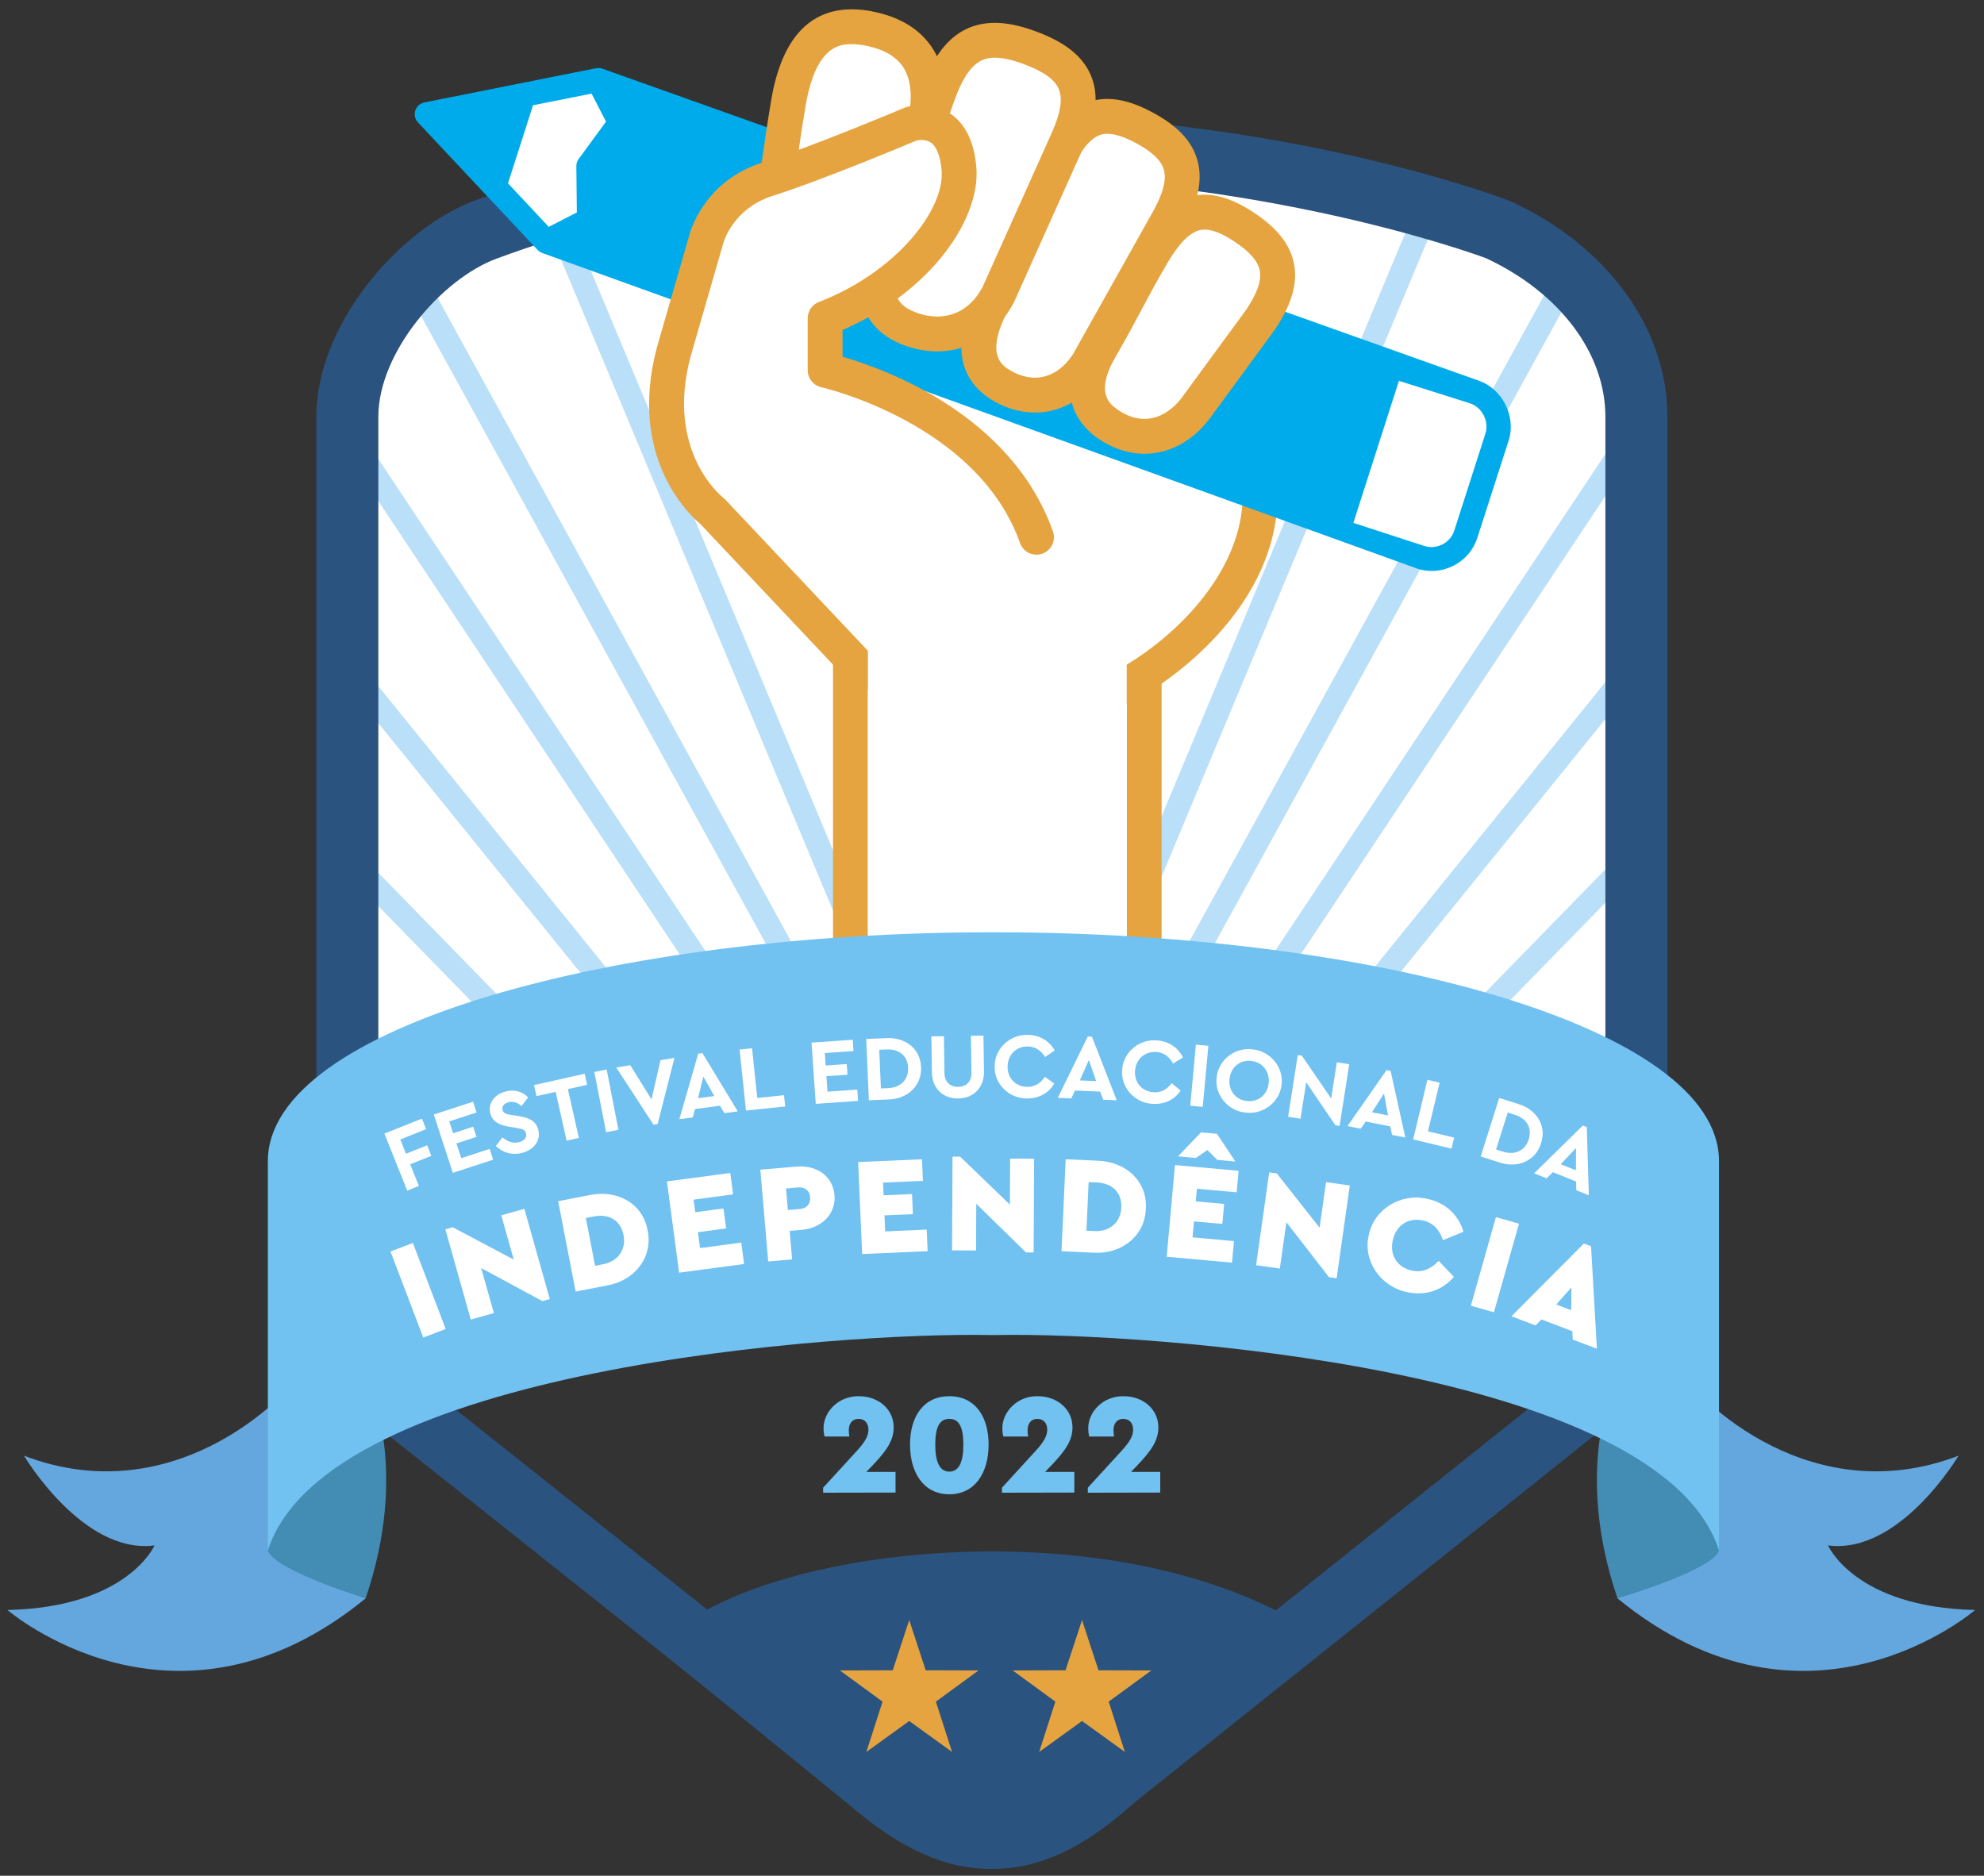 <?xml version="1.0" encoding="utf-8"?>
<!-- Generator: Adobe Illustrator 15.1.0, SVG Export Plug-In . SVG Version: 6.00 Build 0)  -->
<!DOCTYPE svg PUBLIC "-//W3C//DTD SVG 1.1//EN" "http://www.w3.org/Graphics/SVG/1.1/DTD/svg11.dtd">
<svg version="1.1" id="Camada_1" xmlns="http://www.w3.org/2000/svg" xmlns:xlink="http://www.w3.org/1999/xlink" x="0px" y="0px"
	 width="275px" height="260px" viewBox="0 0 275 260" enable-background="new 0 0 275 260" xml:space="preserve">
<rect x="0" y="0" width="275" height="260" fill="#333333" stroke="none"/>
<g>
	<g>
		<defs>
			<path id="SVGID_1_" d="M226.82,179.813V57.778c0-10.595-7.445-20.538-19.186-25.954c0,0-68.801-26.396-140.307,0
				c-9.304,3.435-19.186,15.359-19.186,25.954v122.034H226.82z"/>
		</defs>
		<use xlink:href="#SVGID_1_"  overflow="visible" fill="#FFFFFF"/>
		<clipPath id="SVGID_2_">
			<use xlink:href="#SVGID_1_"  overflow="visible"/>
		</clipPath>
		<g clip-path="url(#SVGID_2_)">
			<line fill="#FFFFFF" x1="129.9" y1="156.604" x2="72.214" y2="18.517"/>
			<path fill="#BADFF8" d="M129.901,158.216c-0.631,0-1.229-0.373-1.488-0.991L70.727,19.138c-0.343-0.82,0.045-1.765,0.866-2.108
				c0.82-0.341,1.765,0.045,2.108,0.866l57.687,138.087c0.343,0.821-0.045,1.766-0.866,2.108
				C130.318,158.175,130.108,158.216,129.901,158.216z"/>
		</g>
		<g clip-path="url(#SVGID_2_)">
			<line fill="#FFFFFF" x1="125.799" y1="163.254" x2="53.767" y2="32.079"/>
			<path fill="#BADFF8" d="M125.801,164.866c-0.569,0-1.121-0.303-1.414-0.836L52.354,32.854c-0.429-0.779-0.144-1.76,0.637-2.188
				c0.78-0.428,1.76-0.143,2.188,0.637l72.032,131.176c0.43,0.779,0.144,1.76-0.637,2.188
				C126.329,164.802,126.063,164.866,125.801,164.866z"/>
		</g>
		<g clip-path="url(#SVGID_2_)">
			<line fill="#FFFFFF" x1="119.332" y1="167.177" x2="36.494" y2="42.543"/>
			<path fill="#BADFF8" d="M119.333,168.788c-0.521,0-1.033-0.252-1.344-0.72L35.152,43.435c-0.492-0.741-0.291-1.741,0.449-2.233
				c0.742-0.493,1.742-0.291,2.235,0.45l82.837,124.634c0.492,0.741,0.291,1.741-0.45,2.233
				C119.949,168.701,119.64,168.788,119.333,168.788z"/>
		</g>
		<g clip-path="url(#SVGID_2_)">
			<line fill="#FFFFFF" x1="112.888" y1="172.353" x2="18.732" y2="56.033"/>
			<path fill="#BADFF8" d="M112.889,173.964c-0.471,0-0.936-0.204-1.254-0.598L17.479,57.047c-0.56-0.692-0.452-1.707,0.239-2.267
				c0.692-0.56,1.706-0.453,2.267,0.238l94.154,116.319c0.56,0.692,0.454,1.707-0.238,2.267
				C113.603,173.846,113.244,173.964,112.889,173.964z"/>
		</g>
		<g clip-path="url(#SVGID_2_)">
			<line fill="#FFFFFF" x1="108.609" y1="180.844" x2="4.088" y2="73.743"/>
			<path fill="#BADFF8" d="M108.609,182.455c-0.419,0-0.838-0.162-1.153-0.485L2.934,74.869c-0.621-0.638-0.608-1.658,0.029-2.279
				c0.637-0.621,1.656-0.608,2.278,0.027l104.521,107.101c0.622,0.638,0.609,1.658-0.027,2.279
				C109.421,182.303,109.015,182.455,108.609,182.455z"/>
		</g>
		<g clip-path="url(#SVGID_2_)">
			<line fill="#FFFFFF" x1="104.206" y1="185.725" x2="-14.506" y2="94.602"/>
			<path fill="#BADFF8" d="M104.205,187.336c-0.343,0-0.688-0.108-0.98-0.333L-15.486,95.88c-0.706-0.541-0.84-1.554-0.298-2.26
				s1.554-0.839,2.26-0.297l118.712,91.123c0.706,0.542,0.839,1.554,0.297,2.26C105.167,187.119,104.689,187.336,104.205,187.336z"
				/>
		</g>
		<g clip-path="url(#SVGID_2_)">
			<line fill="#FFFFFF" x1="144.602" y1="156.604" x2="202.289" y2="18.517"/>
			<path fill="#BADFF8" d="M144.602,158.216c-0.207,0-0.418-0.041-0.621-0.125c-0.821-0.343-1.209-1.287-0.865-2.108l57.687-138.087
				c0.344-0.821,1.288-1.207,2.108-0.866c0.821,0.344,1.209,1.288,0.865,2.108l-57.687,138.087
				C145.831,157.843,145.232,158.216,144.602,158.216z"/>
		</g>
		<g clip-path="url(#SVGID_2_)">
			<line fill="#FFFFFF" x1="148.704" y1="163.254" x2="220.736" y2="32.079"/>
			<path fill="#BADFF8" d="M148.702,164.866c-0.263,0-0.528-0.064-0.774-0.199c-0.78-0.429-1.064-1.409-0.637-2.188l72.032-131.176
				c0.429-0.779,1.409-1.063,2.188-0.637c0.78,0.429,1.065,1.409,0.637,2.188L150.116,164.03
				C149.823,164.563,149.271,164.866,148.702,164.866z"/>
		</g>
		<g clip-path="url(#SVGID_2_)">
			<line fill="#FFFFFF" x1="155.171" y1="167.177" x2="238.009" y2="42.543"/>
			<path fill="#BADFF8" d="M155.17,168.788c-0.307,0-0.616-0.087-0.891-0.27c-0.741-0.492-0.943-1.492-0.45-2.233l82.838-124.634
				c0.491-0.741,1.491-0.944,2.233-0.45c0.741,0.492,0.943,1.492,0.45,2.233l-82.838,124.634
				C156.203,168.535,155.691,168.788,155.17,168.788z"/>
		</g>
		<g clip-path="url(#SVGID_2_)">
			<line fill="#FFFFFF" x1="161.615" y1="172.353" x2="255.771" y2="56.033"/>
			<path fill="#BADFF8" d="M161.614,173.964c-0.356,0-0.714-0.118-1.013-0.359c-0.692-0.56-0.799-1.574-0.239-2.267l94.155-116.319
				c0.56-0.692,1.575-0.798,2.267-0.238c0.692,0.56,0.799,1.574,0.239,2.267l-94.155,116.319
				C162.55,173.76,162.084,173.964,161.614,173.964z"/>
		</g>
		<g clip-path="url(#SVGID_2_)">
			<line fill="#FFFFFF" x1="165.894" y1="180.844" x2="270.415" y2="73.743"/>
			<path fill="#BADFF8" d="M165.894,182.455c-0.406,0-0.813-0.152-1.126-0.458c-0.637-0.621-0.649-1.642-0.028-2.279L269.262,72.617
				c0.623-0.636,1.643-0.648,2.279-0.027s0.649,1.642,0.027,2.279L167.047,181.97C166.73,182.293,166.312,182.455,165.894,182.455z"
				/>
		</g>
		<g clip-path="url(#SVGID_2_)">
			<line fill="#FFFFFF" x1="170.297" y1="185.725" x2="289.008" y2="94.602"/>
			<path fill="#BADFF8" d="M170.298,187.336c-0.484,0-0.962-0.217-1.28-0.63c-0.541-0.706-0.408-1.718,0.297-2.26l118.712-91.123
				c0.706-0.542,1.718-0.409,2.26,0.297s0.409,1.719-0.297,2.26l-118.712,91.123C170.985,187.228,170.64,187.336,170.298,187.336z"
				/>
		</g>
	</g>
	<g>
		<path fill="#64A7DE" d="M43.586,188.037c-4.5,7.127-20.43,21.33-40.259,13.745c0,0,8.142,13.742,18.094,12.435
			c0,0-3.707,8.58-20.386,8.949c0,0,23.194,20.03,49.642-1.607L43.586,188.037z"/>
	</g>
	<g>
		<path fill="#64A7DE" d="M231.215,188.037c4.5,7.127,20.429,21.33,40.258,13.745c0,0-8.142,13.742-18.093,12.435
			c0,0,3.706,8.58,20.385,8.949c0,0-23.119,20.03-49.565-1.607L231.215,188.037z"/>
	</g>
	<g>
		<path fill="#438DB4" d="M51.248,192.223c0,0,5.502,11.521-0.571,29.336c0,0-12.755-3.922-13.55-6.645l1.394-22.43L51.248,192.223z
			"/>
	</g>
	<g>
		<path fill="#438DB4" d="M223.628,192.223c0,0-5.501,11.521,0.571,29.336c0,0,13.276-3.922,14.07-6.645l-1.916-22.43
			L223.628,192.223z"/>
	</g>
	<g>
		<path fill="#2B537F" d="M137.707,259.043c-0.001,0-0.001,0-0.002,0c-6.279,0-12.519-2.862-19.629-9.004L54.42,199.413
			c-6.626-4.37-10.574-11.68-10.574-19.601V57.778c0-12.886,11.591-26.146,21.994-29.985c21.566-7.961,44.998-11.998,69.645-11.998
			c41.883,0,72.41,11.526,73.689,12.017l0.261,0.11c13.375,6.17,21.684,17.611,21.684,29.856v122.034
			c0,5.851-1.203,12.701-10.126,19.154l-0.004-0.005c-1.967,1.596-11.766,9.416-63.928,51.047
			C150.223,256.172,144.069,259.043,137.707,259.043z M135.484,24.39c-23.627,0-46.058,3.857-66.668,11.466
			C61.243,38.651,52.44,48.837,52.44,57.778v122.034c0,5.064,2.554,9.738,6.831,12.504l0.342,0.245l63.953,50.862l0.067,0.06
			c5.487,4.751,9.958,6.965,14.072,6.965l0,0c4.136,0,8.484-2.193,13.688-6.902l0.203-0.173c0.617-0.493,60.34-48.156,63.995-51.086
			l0.078-0.078l0.285-0.207c5.493-3.972,6.568-7.478,6.568-12.189V57.778c0-8.813-6.336-17.227-16.549-21.987
			C203.848,35.004,174.395,24.39,135.484,24.39z"/>
	</g>
	<g>
		<g>
			<rect x="117.879" y="88.974" fill="#FFFFFF" width="40.712" height="73.652"/>
			<path fill="#E5A43F" d="M158.591,165.043h-40.712c-1.335,0-2.417-1.082-2.417-2.417V88.974c0-1.335,1.082-2.417,2.417-2.417
				h40.712c1.335,0,2.418,1.082,2.418,2.417v73.652C161.009,163.961,159.926,165.043,158.591,165.043z M120.296,160.208h35.878
				V91.391h-35.878V160.208z"/>
		</g>
		<g>
			<path fill="#FFFFFF" d="M155.471,95.32c9.514-5.098,19.198-15.121,19.198-26.674s-0.34-29.222-0.34-29.222
				c-13.593-17.668-38.735-18.688-44.683-19.368c0,0-28.991,5.238-28.47,29.771s24.01,47.497,24.01,47.497L155.471,95.32z"/>
			<path fill="#E5A43F" d="M125.187,99.741c-0.63,0-1.236-0.245-1.689-0.688c-0.988-0.966-24.2-23.945-24.737-49.174
				c-0.232-10.941,5.023-20.001,15.199-26.2c7.48-4.559,14.943-5.943,15.258-6.001c0.232-0.041,0.469-0.049,0.704-0.022
				c0.447,0.051,1.005,0.104,1.661,0.166c8.609,0.818,31.479,2.992,44.663,20.13c0.315,0.41,0.491,0.91,0.501,1.428
				c0.004,0.177,0.34,17.823,0.34,29.268c0,13.164-11.029,23.744-20.474,28.805c-0.304,0.163-0.639,0.259-0.982,0.281l-30.283,2.004
				C125.293,99.74,125.24,99.741,125.187,99.741z M129.759,22.5c-1.438,0.308-7.503,1.755-13.401,5.378
				c-8.665,5.322-12.959,12.69-12.764,21.897c0.443,20.865,18.618,40.964,22.543,45.063l28.645-1.896
				c8.771-4.853,17.471-14.15,17.471-24.297c0-9.998-0.259-24.769-0.324-28.365c-11.989-14.907-32.875-16.894-40.804-17.647
				C130.61,22.585,130.153,22.542,129.759,22.5z"/>
		</g>
		<g>
			<g>
				<path fill="#00ABEB" d="M204.781,74.52l4.332-13.454c1.083-3.377-0.906-7.272-4.313-8.356L83.424,9.495
					c-0.262-0.076-0.55-0.089-0.83-0.036L58.827,14.2c-0.595,0.118-1.073,0.551-1.266,1.124c-0.134,0.431-0.097,0.878,0.109,1.267
					c0.063,0.134,0.157,0.267,0.267,0.381l16.57,17.662c0.19,0.2,0.425,0.359,0.693,0.449l121.221,43.728
					c1.695,0.558,3.496,0.402,5.08-0.414C203.085,77.586,204.247,76.208,204.781,74.52z"/>
			</g>
		</g>
		<g>
			<path fill="#FFFFFF" d="M172.36,31.418c5.228,3.438,6.321,7.078,2.297,12.988l-8.962,12.225
				c-3.116,4.074-7.848,5.104-12.094,2.182s-2.992-7.221-1.078-10.535c3.304-5.72,4.298-8.114,7.236-13.094
				C163.546,28.769,167.134,27.981,172.36,31.418z"/>
			<path fill="#E5A43F" d="M158.626,62.899c-2.191,0-4.403-0.724-6.396-2.096c-2.601-1.79-6.293-5.955-1.8-13.735
				c1.589-2.751,2.63-4.71,3.636-6.604c1.069-2.012,2.078-3.911,3.611-6.51c1.766-2.99,4.65-6.966,9.302-6.966
				c2.05,0,4.244,0.788,6.709,2.409c3.335,2.193,5.136,4.465,5.667,7.147c0.543,2.739-0.34,5.756-2.699,9.221
				c-0.017,0.023-0.032,0.046-0.049,0.069l-8.963,12.225C165.248,61.195,162.056,62.899,158.626,62.899z M166.979,31.824
				c-1.043,0-2.71,0.476-5.138,4.588c-1.479,2.506-2.464,4.359-3.506,6.32c-1.026,1.932-2.088,3.929-3.72,6.754
				c-2.93,5.073-0.71,6.602,0.356,7.335c1.198,0.826,2.428,1.244,3.653,1.244c1.889,0,3.718-1.031,5.148-2.903l8.908-12.15
				c1.576-2.322,2.207-4.13,1.931-5.525c-0.26-1.311-1.431-2.635-3.581-4.049C169.382,32.352,168.056,31.824,166.979,31.824z"/>
		</g>
		<g>
			<path fill="#FFFFFF" d="M158.486,17.645c5.529,2.928,6.964,6.447,3.52,12.713l-11.142,19.871
				c-2.715,4.353-7.329,5.826-11.832,3.32c-4.503-2.508-3.663-6.906-2.072-10.386c2.746-6.009,6.887-15.339,9.34-20.574
				C149.461,15.844,152.957,14.719,158.486,17.645z"/>
			<path fill="#E5A43F" d="M143.453,57.187c-1.895,0-3.777-0.514-5.597-1.526c-2.759-1.536-6.829-5.333-3.095-13.502
				c1.076-2.355,2.367-5.222,3.688-8.152c2.047-4.546,4.164-9.246,5.661-12.443c1.58-3.371,4.272-7.853,9.389-7.853
				c1.829,0,3.831,0.588,6.118,1.799c3.527,1.867,5.535,3.957,6.319,6.578c0.8,2.676,0.207,5.762-1.813,9.435l-11.152,19.89
				c-0.018,0.032-0.037,0.065-0.057,0.098C150.664,55.117,147.216,57.187,143.453,57.187z M153.499,18.544
				c-1.227,0-2.905,0.576-5.011,5.07c-1.482,3.164-3.592,7.848-5.632,12.377c-1.323,2.939-2.618,5.814-3.698,8.177
				c-2.436,5.327-0.081,6.639,1.05,7.269c1.092,0.607,2.183,0.915,3.245,0.915c2.073,0,3.965-1.191,5.331-3.357l11.113-19.819
				c1.354-2.462,1.817-4.333,1.407-5.703c-0.383-1.278-1.674-2.486-3.949-3.69C155.805,18.961,154.507,18.544,153.499,18.544z"/>
		</g>
		<g>
			<path fill="#FFFFFF" d="M142.692,6.599c6.381,2.349,8.378,5.776,5.398,12.573l-9.681,21.576
				c-2.42,4.757-7.259,6.795-12.472,4.757c-5.213-2.039-4.84-6.627-3.538-10.363c2.25-6.452,5.608-16.457,7.634-22.087
				C132.643,5.803,136.312,4.251,142.692,6.599z"/>
			<path fill="#E5A43F" d="M129.913,48.709c-1.604,0-3.238-0.32-4.854-0.953c-5.377-2.103-7.178-6.99-4.94-13.41
				c0.885-2.537,1.94-5.624,3.02-8.777c1.666-4.868,3.388-9.901,4.622-13.332c1.4-3.894,3.976-9.07,10.135-9.07
				c1.661,0,3.503,0.381,5.632,1.164c4.104,1.511,6.541,3.448,7.669,6.097c1.116,2.623,0.825,5.801-0.891,9.715l-9.688,21.596
				c-0.017,0.036-0.033,0.072-0.051,0.107C138.378,46.143,134.396,48.709,129.913,48.709z M137.895,8
				c-1.804,0-3.729,0.712-5.586,5.873c-1.222,3.396-2.938,8.41-4.597,13.26c-1.082,3.163-2.142,6.26-3.028,8.805
				c-1.752,5.025,0.096,6.519,2.135,7.315c1.055,0.413,2.096,0.621,3.095,0.621c2.688,0,4.93-1.48,6.317-4.172l9.655-21.521
				c1.143-2.607,1.428-4.531,0.861-5.861c-0.562-1.319-2.161-2.449-4.89-3.453C140.272,8.283,138.977,8,137.895,8z"/>
		</g>
		<g>
			<path fill="#FFFFFF" d="M120.716,4.009c6.674,1.432,9.154,6.21,7.365,13.765l-4.579,16.316c-1.582,5.342-4.301,8.669-9.773,7.375
				c-5.473-1.296-7.58-6.57-6.927-10.671c1.128-7.081,1.434-10.334,2.479-16.521C110.629,6.3,114.041,2.575,120.716,4.009z"/>
			<path fill="#E5A43F" d="M115.955,44.161c-0.88,0-1.817-0.116-2.783-0.345c-6.817-1.614-9.601-8.11-8.758-13.403
				c0.521-3.274,0.863-5.696,1.192-8.039c0.374-2.656,0.727-5.165,1.291-8.505c1.411-8.347,5.177-12.579,11.191-12.579
				c0.982,0,2.037,0.119,3.134,0.355c3.718,0.797,6.442,2.528,8.096,5.146c1.857,2.939,2.232,6.821,1.115,11.539
				c-0.008,0.032-0.017,0.064-0.024,0.096l-4.58,16.317C123.975,41.004,120.656,44.161,115.955,44.161z M118.089,6.124
				c-1.489,0-4.979,0-6.425,8.551c-0.553,3.273-0.901,5.751-1.271,8.373c-0.333,2.364-0.676,4.809-1.205,8.126
				c-0.399,2.508,0.631,6.882,5.097,7.938c0.602,0.143,1.164,0.215,1.67,0.215c1.719,0,3.684-0.704,5.229-5.924l4.557-16.234
				c0.794-3.382,0.622-6.005-0.51-7.797c-0.933-1.476-2.622-2.485-5.022-3.001C119.443,6.208,118.731,6.124,118.089,6.124z"/>
		</g>
		<g>
			<path fill="#FFFFFF" d="M118.345,91.662L98.744,70.879c0,0-9.344-7.135-5.354-22.104l4.506-15.612c0,0,1.529-6.117,8.495-8.325
				c6.965-2.209,19.907-7.669,19.907-7.669s5.981-1.872,6.626,6.286c0.51,6.456-6.663,16.072-18.555,20.66v7.203
				c0,0,22.868,5.02,29.295,23.148"/>
			<path fill="#E5A43F" d="M118.346,94.079c-0.643,0-1.284-0.254-1.759-0.758L97.099,72.657c-1.425-1.18-10.139-9.146-6.045-24.504
				l4.513-15.638c0.206-0.764,2.235-7.49,10.094-9.982c6.779-2.149,19.569-7.537,19.698-7.592c0.071-0.03,0.144-0.057,0.218-0.08
				c0.337-0.105,3.379-0.979,6.138,0.885c2.121,1.435,3.339,3.964,3.62,7.519c0.555,7.035-6.213,17.135-18.548,22.474v3.713
				c5.863,1.687,23.405,7.985,29.156,24.208c0.446,1.259-0.212,2.641-1.471,3.086c-1.259,0.447-2.64-0.212-3.086-1.471
				c-5.892-16.619-27.321-21.548-27.537-21.596c-1.106-0.246-1.896-1.228-1.896-2.36v-7.203c0-0.999,0.614-1.895,1.547-2.255
				c10.712-4.133,17.446-12.755,17.016-18.216c-0.155-1.957-0.69-3.34-1.509-3.893c-0.728-0.491-1.678-0.342-1.925-0.29
				c-1.564,0.657-13.303,5.569-19.96,7.68c-5.613,1.78-6.869,6.56-6.881,6.607c-0.007,0.028-0.015,0.057-0.022,0.084l-4.506,15.613
				c-3.519,13.204,4.419,19.45,4.5,19.512c0.104,0.079,0.201,0.167,0.292,0.263l19.6,20.783c0.916,0.972,0.871,2.501-0.1,3.417
				C119.537,93.861,118.94,94.079,118.346,94.079z"/>
		</g>
		<g>
			<rect x="120.302" y="87.031" fill="#FFFFFF" width="35.872" height="47.197"/>
		</g>
		<g>
			<path fill="#FFFFFF" d="M76.063,31.444l-5.652-6.033l3.471-10.821l8.115-1.615L84,16.862l-3.796,5.18
				c-0.21,0.278-0.327,0.637-0.317,0.994l0.069,6.41L76.063,31.444L76.063,31.444z"/>
		</g>
		<g>
			<path fill="#FFFFFF" d="M197.404,75.673l-9.818-3.195l6.319-19.686l9.832,3.109c1.688,0.546,2.698,2.498,2.16,4.186
				l-4.319,13.449c-0.271,0.834-0.841,1.517-1.644,1.926C199.145,75.867,198.245,75.946,197.404,75.673z"/>
		</g>
	</g>
	<g>
		<path fill="#71C1F1" d="M138.235,129.231l-1.074-0.001c-51.7,0.033-100.034,12.994-100.034,31.719v53.965
			c8.127-25.333,79.574-30.258,100.034-29.86h1.074c20.46-0.397,91.907,4.527,100.034,29.86v-53.965
			C238.27,142.225,189.937,129.265,138.235,129.231z"/>
	</g>
	<g>
		<path fill="#2B537F" d="M176.979,228.183l-23.239,18.549c-12.304,11.138-21.65,10.225-33.457,0l-22.619-18.416
			C113.139,218.094,153.459,214.808,176.979,228.183z"/>
		<path fill="#2B537F" d="M137.168,259.043c-6.284,0-12.528-2.865-19.647-9.02l-27.105-22.07l4.881-3.224
			c9.032-5.967,25.212-9.673,42.226-9.673c16.166,0,30.935,3.335,41.583,9.391l5.515,3.137l-28.096,22.425
			C149.686,256.172,143.532,259.043,137.168,259.043z M105.434,229.1l17.663,14.384c5.487,4.752,9.958,6.965,14.071,6.965
			c4.136,0,8.485-2.193,13.688-6.902l0.204-0.173l17.903-14.29c-8.694-3.526-19.601-5.432-31.441-5.432
			C125.396,223.651,113.569,225.716,105.434,229.1z"/>
	</g>
	<g>
		<g>
			<polygon fill="#E5A43F" points="126.025,224.564 128.311,231.525 135.637,231.547 129.722,235.87 131.964,242.845 
				126.025,238.556 120.086,242.845 122.329,235.87 116.415,231.547 123.741,231.525 			"/>
		</g>
		<g>
			<polygon fill="#E5A43F" points="149.978,224.564 152.263,231.525 159.589,231.547 153.675,235.87 155.918,242.845 
				149.978,238.556 144.039,242.845 146.282,235.87 140.368,231.547 147.693,231.525 			"/>
		</g>
	</g>
	<g>
		<path fill="#FFFFFF" d="M53.284,157.131l5.197-2.077l0.584,1.461l-3.58,1.431l0.789,1.977l2.935-1.173l0.583,1.461l-2.934,1.173
			l1.201,3.006l-1.616,0.646L53.284,157.131z"/>
		<path fill="#FFFFFF" d="M60.128,154.486l5.439-1.775l0.488,1.495l-3.786,1.235l0.536,1.643l2.781-0.908l0.46,1.409l-2.781,0.907
			l0.668,2.047l3.934-1.284l0.487,1.495l-5.587,1.824L60.128,154.486z"/>
		<path fill="#FFFFFF" d="M69.646,157.66c0.733,0.59,1.442,0.893,2.338,0.65c0.734-0.198,1.075-0.665,0.925-1.225
			c-0.131-0.485-0.439-0.589-1.321-0.737l-0.99-0.16c-1.408-0.22-2.334-0.731-2.629-1.826c-0.38-1.406,0.541-2.643,2.096-3.063
			c1.257-0.34,2.367,0.015,3.133,0.822l-0.906,1.193c-0.595-0.521-1.201-0.69-1.823-0.522c-0.584,0.157-0.942,0.562-0.805,1.072
			c0.117,0.435,0.432,0.563,1.213,0.687l1.044,0.158c1.546,0.236,2.378,0.746,2.677,1.854c0.407,1.506-0.566,2.796-2.209,3.24
			c-1.394,0.376-2.729-0.023-3.662-0.96L69.646,157.66z"/>
		<path fill="#FFFFFF" d="M77.017,151.345l-2.655,0.595l-0.344-1.534l7.021-1.573l0.344,1.534l-2.667,0.598l1.518,6.77l-1.699,0.381
			L77.017,151.345z"/>
		<path fill="#FFFFFF" d="M82.382,148.588l1.708-0.333l1.629,8.353l-1.709,0.334L82.382,148.588z"/>
		<path fill="#FFFFFF" d="M93.483,146.637l-2.324,9.167l-0.573,0.096l-5.168-7.927l1.946-0.323l2.941,4.741l1.244-5.434
			L93.483,146.637z"/>
		<path fill="#FFFFFF" d="M99.792,153.266l-3.45,0.462l-0.325,1.162l-1.854,0.249l2.619-9.093l0.575-0.077l4.907,8.083l-1.853,0.249
			L99.792,153.266z M97.494,149.229l-0.742,3l2.249-0.302L97.494,149.229z"/>
		<path fill="#FFFFFF" d="M102.512,145.48l1.729-0.182l0.724,6.896l3.705-0.389l0.164,1.564l-5.436,0.57L102.512,145.48z"/>
		<path fill="#FFFFFF" d="M112.484,144.521l5.709-0.396l0.109,1.569l-3.974,0.275l0.119,1.724l2.92-0.202l0.103,1.479l-2.92,0.203
			l0.15,2.147l4.127-0.287l0.109,1.569l-5.864,0.407L112.484,144.521z"/>
		<path fill="#FFFFFF" d="M120.067,144.017l2.781-0.119c2.69-0.141,4.747,1.513,4.815,4.025c0.144,2.458-1.76,4.396-4.453,4.473
			l-2.781,0.118L120.067,144.017z M123.131,150.825c1.713-0.073,2.813-1.19,2.744-2.826c-0.07-1.648-1.234-2.604-2.973-2.53
			l-1.03,0.044l0.229,5.356L123.131,150.825z"/>
		<path fill="#FFFFFF" d="M129.097,143.653l1.74-0.024l0.074,5.118c0.019,1.237,0.802,1.922,1.898,1.906
			c1.121-0.017,1.858-0.724,1.841-1.961l-0.075-5.118l1.741-0.026l0.072,4.99c0.033,2.256-1.493,3.697-3.556,3.727
			c-2.089,0.03-3.631-1.365-3.664-3.621L129.097,143.653z"/>
		<path fill="#FFFFFF" d="M142.464,143.446c1.611,0.021,2.98,0.826,3.724,2.164l-1.327,0.911c-0.594-0.962-1.399-1.45-2.418-1.464
			c-1.586-0.021-2.762,1.149-2.784,2.774c-0.021,1.624,1.123,2.8,2.71,2.821c1.018,0.014,1.837-0.452,2.455-1.398l1.304,0.946
			c-0.753,1.317-2.156,2.085-3.794,2.063c-2.489,0.019-4.55-2.033-4.466-4.47C137.861,145.357,139.989,143.361,142.464,143.446z"/>
		<path fill="#FFFFFF" d="M152.488,151.311l-3.479-0.145l-0.522,1.089l-1.869-0.077l4.159-8.502l0.58,0.024l3.43,8.815l-1.868-0.077
			L152.488,151.311z M150.927,146.935l-1.253,2.826l2.268,0.095L150.927,146.935z"/>
		<path fill="#FFFFFF" d="M160.377,144.213c1.607,0.113,2.929,0.994,3.594,2.372l-1.376,0.834c-0.538-0.994-1.314-1.527-2.331-1.599
			c-1.581-0.11-2.822,0.992-2.936,2.612s0.963,2.858,2.545,2.97c1.016,0.071,1.859-0.348,2.531-1.257l1.246,1.018
			c-0.826,1.272-2.27,1.96-3.903,1.846c-2.485-0.123-4.427-2.288-4.205-4.715C155.674,145.861,157.911,143.989,160.377,144.213z"/>
		<path fill="#FFFFFF" d="M165.761,144.8l1.732,0.16l-0.784,8.472l-1.732-0.16L165.761,144.8z"/>
		<path fill="#FFFFFF" d="M173.641,145.46c2.438,0.234,4.314,2.493,3.991,4.908c-0.247,2.425-2.596,4.186-5.022,3.849
			c-2.438-0.235-4.288-2.491-3.965-4.906C168.891,146.886,171.215,145.122,173.641,145.46z M173.465,147.062
			c-1.562-0.185-2.85,0.832-3.041,2.458s0.824,2.914,2.387,3.098c1.549,0.183,2.85-0.832,3.041-2.458
			C176.04,148.559,175.015,147.244,173.465,147.062z"/>
		<path fill="#FFFFFF" d="M187.016,147.513l-1.338,8.559l-0.573-0.089l-4.053-5.958l-0.789,5.044l-1.72-0.269l1.339-8.56
			l0.561,0.088l4.069,5.934l0.785-5.019L187.016,147.513z"/>
		<path fill="#FFFFFF" d="M192.706,156.138l-3.415-0.675l-0.683,0.995l-1.834-0.362l5.411-7.762l0.569,0.112l2.038,9.233
			l-1.834-0.362L192.706,156.138z M191.834,151.576l-1.671,2.601l2.227,0.439L191.834,151.576z"/>
		<path fill="#FFFFFF" d="M197.852,149.669l1.693,0.405l-1.614,6.746l3.625,0.867l-0.366,1.53l-5.317-1.271L197.852,149.669z"/>
		<path fill="#FFFFFF" d="M207.799,152.193l2.656,0.839c2.577,0.787,3.946,3.046,3.151,5.432c-0.705,2.359-3.157,3.532-5.716,2.683
			l-2.655-0.839L207.799,152.193z M208.353,159.643c1.635,0.517,3.052-0.157,3.545-1.719c0.497-1.574-0.269-2.871-1.929-3.396
			l-0.983-0.311l-1.616,5.114L208.353,159.643z"/>
		<path fill="#FFFFFF" d="M218.463,163.778l-3.23-1.297l-0.856,0.852l-1.734-0.696l6.757-6.625l0.539,0.217l0.291,9.453
			l-1.735-0.696L218.463,163.778z M218.452,159.133l-2.124,2.246l2.105,0.846L218.452,159.133z"/>
	</g>
	<g>
		<path fill="#FFFFFF" d="M54.124,173.473l3.108-1.184l4.544,11.928l-3.108,1.185L54.124,173.473z"/>
		<path fill="#FFFFFF" d="M72.681,167.559l3.525,12.509l-1.024,0.288l-8.483-4.581l1.757,6.235l-3.201,0.902l-3.525-12.509
			l1.023-0.288l8.459,4.488l-1.731-6.144L72.681,167.559z"/>
		<path fill="#FFFFFF" d="M77.365,166.5l4.366-0.845c3.827-0.779,7.368,1.136,8.038,4.905c0.772,3.69-1.77,6.939-5.615,7.624
			l-4.365,0.845L77.365,166.5z M83.566,175.246c2.051-0.397,3.263-1.971,2.861-4.04c-0.411-2.126-2.073-2.986-4.143-2.585
			l-1.082,0.209l1.281,6.625L83.566,175.246z"/>
		<path fill="#FFFFFF" d="M92.443,163.758l8.78-1.171l0.396,2.971l-5.482,0.732l0.233,1.744l3.911-0.521l0.368,2.761l-3.911,0.521
			l0.294,2.204l5.713-0.762l0.396,2.972l-9.011,1.202L92.443,163.758z"/>
		<path fill="#FFFFFF" d="M105.387,162.135l4.991-0.429c2.833-0.243,5.063,1.312,5.29,3.951c0.223,2.603-1.762,4.578-4.537,4.816
			l-1.676,0.144l0.34,3.951l-3.314,0.284L105.387,162.135z M110.902,167.581c0.925-0.079,1.471-0.728,1.394-1.634
			c-0.078-0.905-0.726-1.432-1.65-1.353l-1.695,0.146l0.257,2.986L110.902,167.581z"/>
		<path fill="#FFFFFF" d="M118.946,161.075l8.849-0.383l0.129,2.995l-5.525,0.238l0.076,1.759l3.941-0.171l0.12,2.782l-3.941,0.17
			l0.097,2.222l5.757-0.249l0.13,2.995l-9.08,0.393L118.946,161.075z"/>
		<path fill="#FFFFFF" d="M143.337,160.616l-0.066,12.993l-1.063-0.005l-6.888-6.744l-0.032,6.477l-3.326-0.017l0.065-12.993
			l1.064,0.005l6.889,6.648l0.031-6.381L143.337,160.616z"/>
		<path fill="#FFFFFF" d="M147.711,160.689l4.443,0.201c3.904,0.139,6.899,2.83,6.667,6.652c-0.112,3.77-3.346,6.334-7.245,6.099
			l-4.443-0.202L147.711,160.689z M151.692,170.646c2.087,0.094,3.634-1.151,3.729-3.257c0.098-2.164-1.317-3.391-3.424-3.485
			l-1.101-0.05l-0.307,6.742L151.692,170.646z"/>
		<path fill="#FFFFFF" d="M162.859,161.493l8.822,0.793l-0.269,2.985l-5.509-0.494l-0.157,1.752l3.93,0.354l-0.249,2.773
			l-3.93-0.353l-0.199,2.215l5.74,0.516l-0.269,2.985l-9.053-0.813L162.859,161.493z M168.729,160.778l-1.372-1.366l-1.594,1.1
			l-2.484-0.223l3.191-3.325l2.215,0.199l2.549,3.84L168.729,160.778z"/>
		<path fill="#FFFFFF" d="M187.094,164.324l-1.823,12.866l-1.053-0.149l-5.913-7.615l-0.909,6.415l-3.293-0.467l1.822-12.867
			l1.054,0.149l5.927,7.52l0.896-6.318L187.094,164.324z"/>
		<path fill="#FFFFFF" d="M197.847,166.179c2.497,0.53,4.317,2.202,5.002,4.562l-2.836,1.157c-0.523-1.534-1.457-2.444-2.819-2.733
			c-1.986-0.422-3.702,0.677-4.148,2.776c-0.221,1.041-0.076,1.941,0.412,2.717c0.511,0.761,1.256,1.256,2.258,1.468
			c1.363,0.29,2.586-0.162,3.688-1.352l2.12,2.21c-1.585,1.878-3.927,2.665-6.443,2.131c-3.682-0.723-6.203-4.302-5.36-7.899
			C190.422,167.628,194.155,165.316,197.847,166.179z"/>
		<path fill="#FFFFFF" d="M207.35,168.713l3.2,0.907l-3.479,12.279l-3.2-0.906L207.35,168.713z"/>
		<path fill="#FFFFFF" d="M217.942,184.525l-4.285-1.628l-0.812,0.83l-3.345-1.271l10.04-10.09l0.994,0.378l0.809,14.211
			l-3.345-1.271L217.942,184.525z M217.808,178.453l-2.099,2.368l2.078,0.79L217.808,178.453z"/>
	</g>
	<g>
		<path fill="#71C1F1" d="M137.899,129.229"/>
	</g>
	<g>
		<path fill="#71C1F1" d="M124.131,204.028v2.862l-10.037,0.02v-0.695l4.711-5.147c1.112-1.213,1.569-2.048,1.569-2.902
			c0-0.935-0.556-1.491-1.371-1.491c-0.796,0-1.352,0.557-1.352,1.571c0,0.258,0.021,0.536,0.08,0.874h-3.439
			c-0.099-0.378-0.139-0.735-0.139-1.113c-0.04-2.226,2.007-4.531,4.909-4.472c2.723,0,4.811,1.828,4.811,4.313
			c0,1.81-0.975,3.221-2.863,5.208l-0.934,0.974H124.131z"/>
		<path fill="#71C1F1" d="M131.584,193.534c3.577,0,5.446,2.822,5.446,6.698c0,3.915-1.889,6.896-5.446,6.896
			c-3.559,0-5.446-2.981-5.446-6.896C126.138,196.356,128.006,193.534,131.584,193.534z M131.584,196.674
			c-1.332,0-1.948,1.113-1.948,3.578c0,2.484,0.655,3.736,1.948,3.736c1.291,0,1.947-1.252,1.947-3.736
			C133.531,197.787,132.915,196.674,131.584,196.674z"/>
		<path fill="#71C1F1" d="M148.914,204.028v2.862l-10.036,0.02v-0.695l4.71-5.147c1.113-1.213,1.569-2.048,1.569-2.902
			c0-0.935-0.556-1.491-1.371-1.491c-0.795,0-1.351,0.557-1.351,1.571c0,0.258,0.02,0.536,0.079,0.874h-3.438
			c-0.1-0.378-0.14-0.735-0.14-1.113c-0.04-2.226,2.008-4.531,4.909-4.472c2.724,0,4.811,1.828,4.811,4.313
			c0,1.81-0.974,3.221-2.862,5.208l-0.935,0.974H148.914z"/>
		<path fill="#71C1F1" d="M160.819,204.028v2.862l-10.037,0.02v-0.695l4.71-5.147c1.113-1.213,1.571-2.048,1.571-2.902
			c0-0.935-0.557-1.491-1.372-1.491c-0.795,0-1.352,0.557-1.352,1.571c0,0.258,0.021,0.536,0.079,0.874h-3.438
			c-0.099-0.378-0.139-0.735-0.139-1.113c-0.04-2.226,2.008-4.531,4.909-4.472c2.724,0,4.81,1.828,4.81,4.313
			c0,1.81-0.973,3.221-2.861,5.208l-0.935,0.974H160.819z"/>
	</g>
</g>
</svg>
